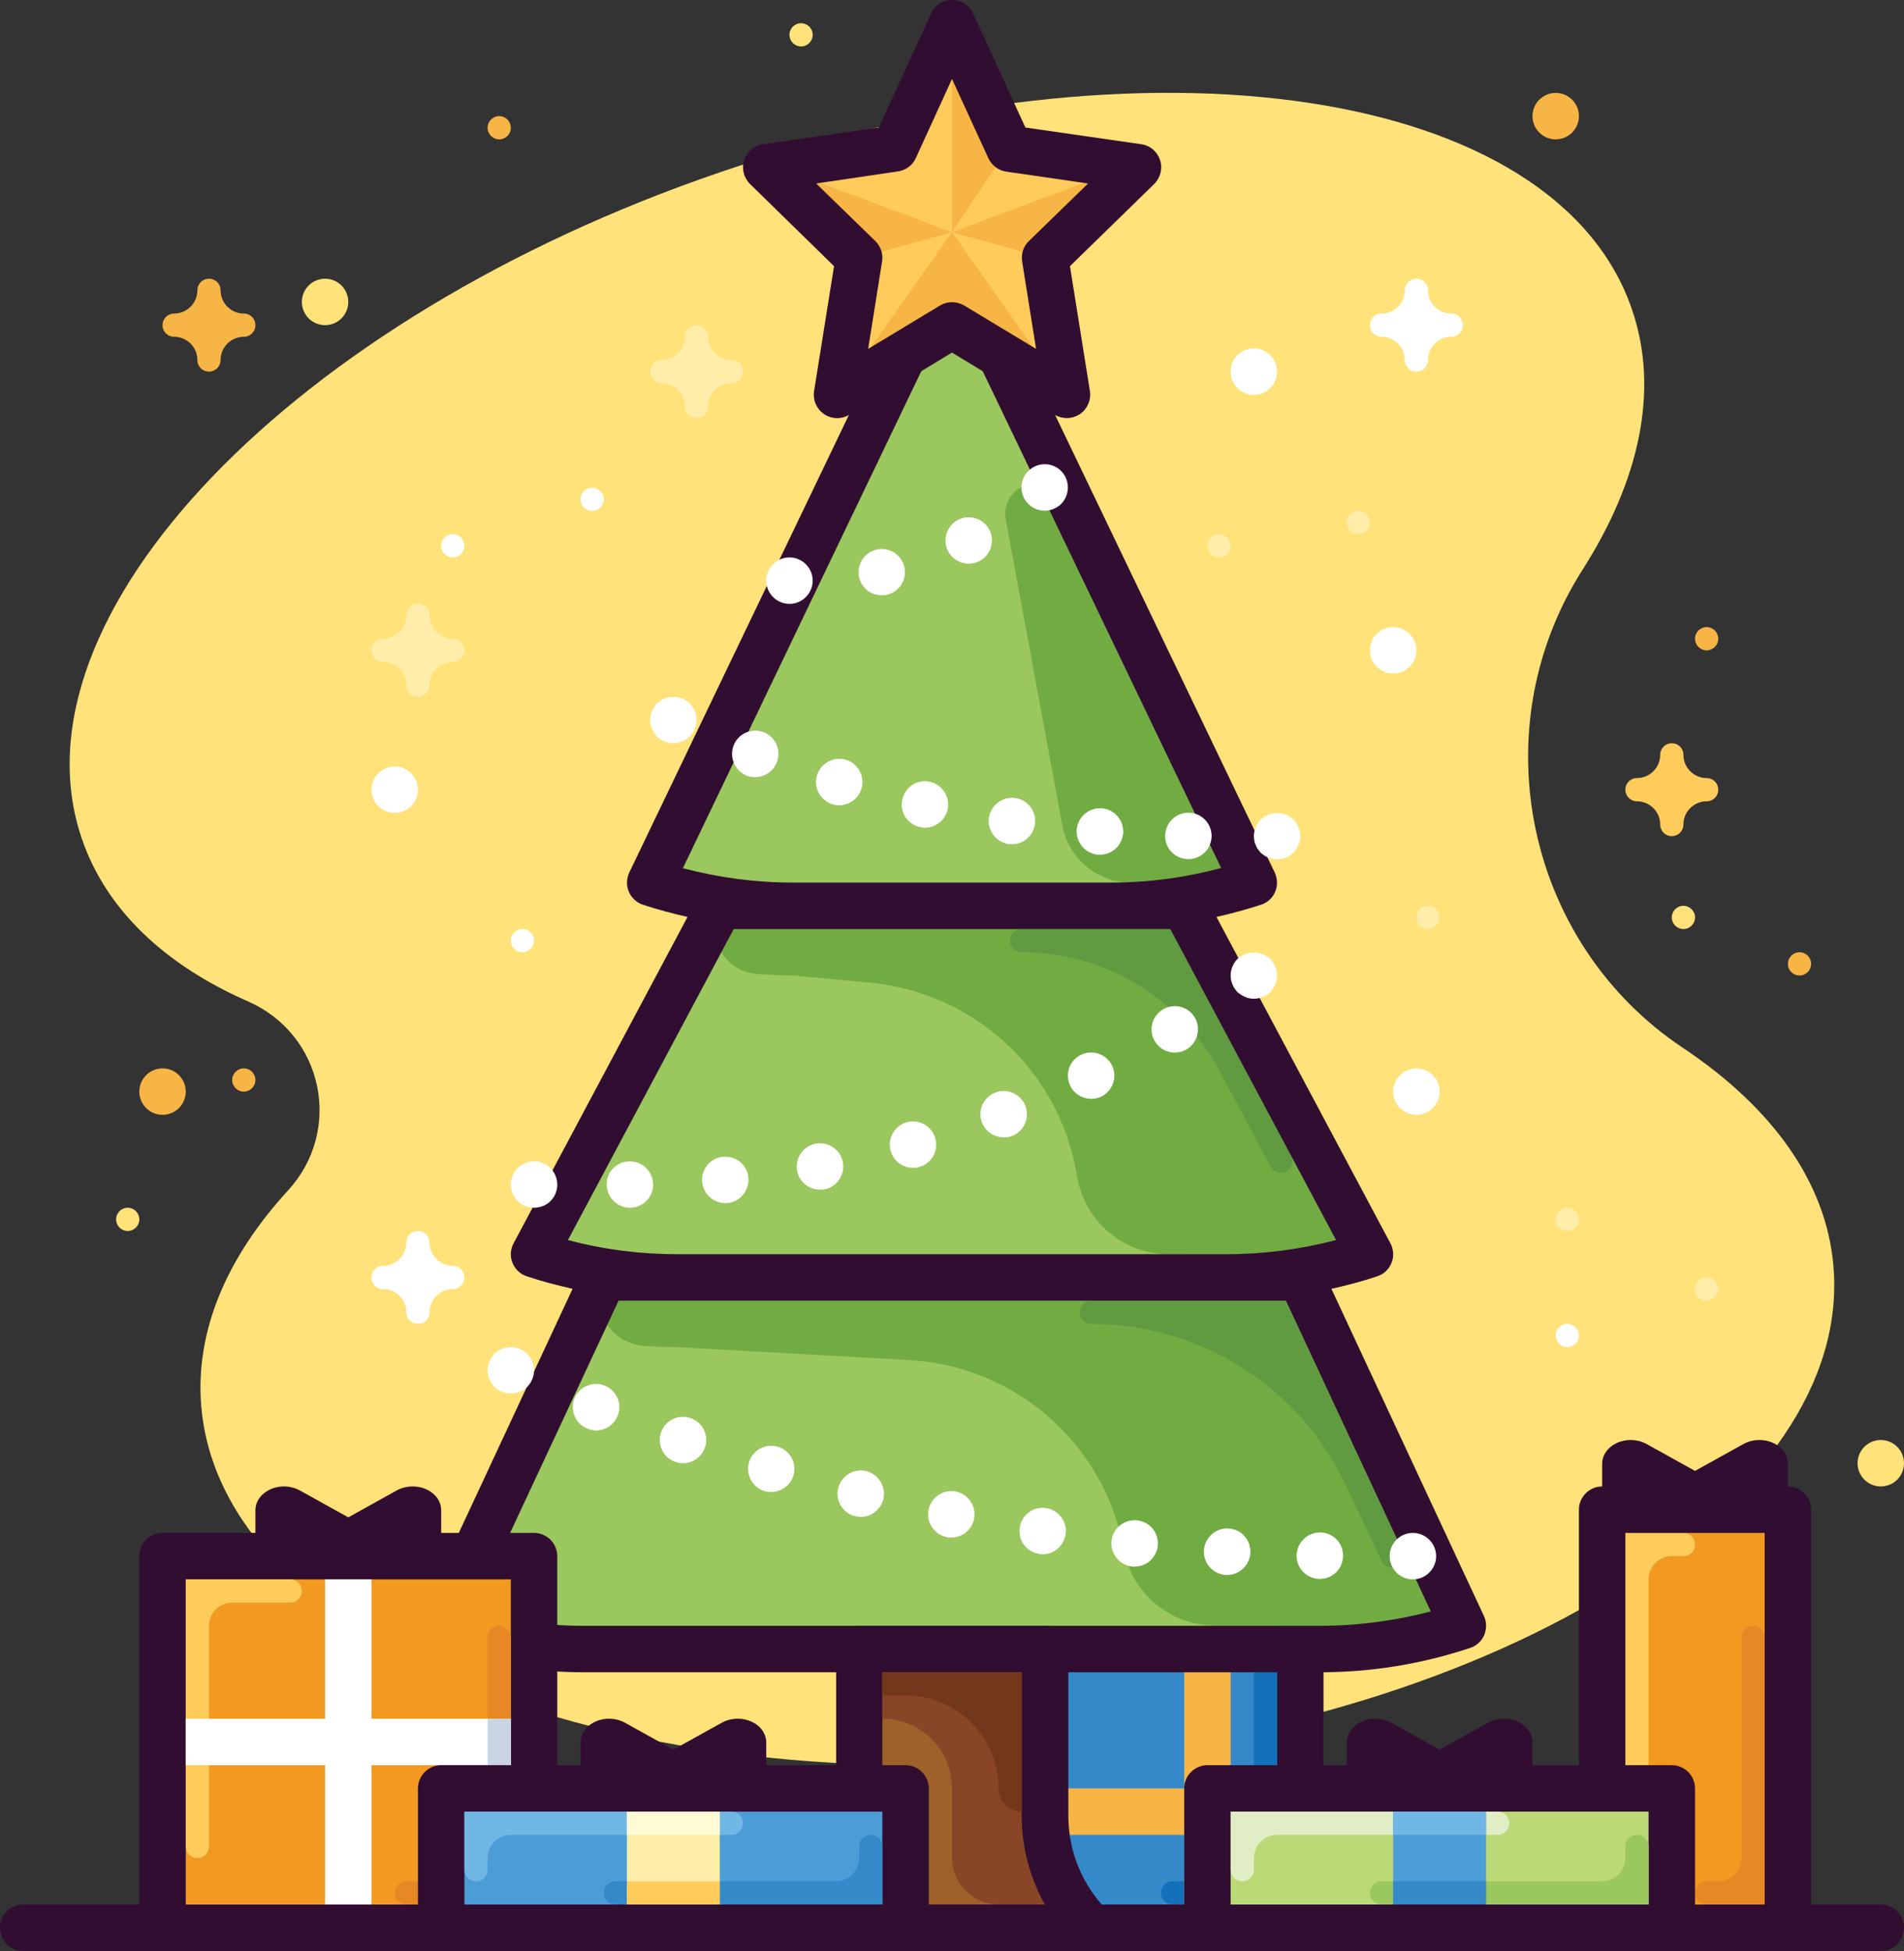 <?xml version="1.0" ?><svg id="Layer_1" style="enable-background:new 0 0 82 84;" version="1.1" viewBox="0 0 82 84" xml:space="preserve" xmlns="http://www.w3.org/2000/svg" xmlns:xlink="http://www.w3.org/1999/xlink"><rect x="0" y="0" width="82" height="84" fill="#333333" stroke="none"/><style type="text/css">
	.st0{fill:#ABE1FA;}
	.st1{fill:#BFE7FB;}
	.st2{fill:#D4EFFC;}
	.st3{fill:#B0C4D9;}
	.st4{fill:#310E31;}
	.st5{fill:#D5E3EF;}
	.st6{fill:#FFFFFF;}
	.st7{fill:#C97629;}
	.st8{fill:#B06328;}
	.st9{fill:#A35425;}
	.st10{fill:#FFE27A;}
	.st11{fill:#F19920;}
	.st12{fill:#FFCB5B;}
	.st13{fill:#E78825;}
	.st14{fill:#3689C9;}
	.st15{fill:#1470B8;}
	.st16{fill:#F6B545;}
	.st17{fill:#9D6129;}
	.st18{fill:#894626;}
	.st19{fill:#9AC75E;}
	.st20{fill:#71AC43;}
	.st21{fill:#609A41;}
	.st22{fill:#73371B;}
	.st23{fill:#C9D5E3;}
	.st24{fill:#4C9CD6;}
	.st25{fill:#70B7E5;}
	.st26{fill:#FFEDA9;}
	.st27{fill:#FFFCD5;}
	.st28{fill:#BBD976;}
	.st29{fill:#E1EEC5;}
	.st30{fill:#F04B4D;}
	.st31{fill:#CC3341;}
</style><g><path class="st10" d="M78.96,54.51c-0.31-3.65-2.68-6.86-6.49-9.4c-6.76-4.51-8.69-13.71-4.32-20.57c2.46-3.85,3.32-7.74,2.14-11.2   C67.05,3.77,49.47,1.12,31.03,7.41S0.27,26.54,3.52,36.1c1.05,3.08,3.59,5.45,7.17,7.02c3.23,1.42,4.1,5.54,1.71,8.14   c-2.64,2.88-4.01,6.07-3.73,9.31c0.87,10.06,17.3,16.85,36.71,15.18C64.8,74.07,79.83,64.56,78.96,54.51z"/></g><g><g><rect class="st11" height="18" width="8" x="69" y="65"/></g><g><g><path class="st12" d="M70.5,78c-0.28,0-0.5-0.22-0.5-0.5V66h2.5c0.28,0,0.5,0.22,0.5,0.5S72.78,67,72.5,67H72c-0.55,0-1,0.45-1,1     v9.5C71,77.78,70.78,78,70.5,78z"/></g></g><g><g><path class="st13" d="M75.5,70c0.28,0,0.5,0.22,0.5,0.5V82h-2.5c-0.28,0-0.5-0.22-0.5-0.5s0.22-0.5,0.5-0.5H74c0.55,0,1-0.45,1-1     v-9.5C75,70.22,75.22,70,75.5,70z"/></g></g><path class="st4" d="M77,64v-0.98c0-0.57-0.55-1.02-1.23-1.02c-0.24,0-0.48,0.06-0.68,0.17L73,63.33l-2.09-1.16   c-0.2-0.11-0.44-0.17-0.68-0.17C69.55,62,69,62.46,69,63.02V64c-0.55,0-1,0.45-1,1v18c0,0.55,0.45,1,1,1h8c0.55,0,1-0.45,1-1V65   C78,64.45,77.55,64,77,64z M76,82h-6V66h6V82z"/></g><g><g><rect class="st14" height="16" width="16" x="40" y="67"/></g><path class="st4" d="M56,66h-4v-0.98c0-0.57-0.55-1.02-1.23-1.02c-0.24,0-0.48,0.06-0.68,0.17L48,65.33l-2.09-1.16   c-0.2-0.11-0.44-0.17-0.68-0.17C44.55,64,44,64.46,44,65.02V66h-4c-0.55,0-1,0.45-1,1v16c0,0.55,0.45,1,1,1h16c0.55,0,1-0.45,1-1   V67C57,66.45,56.55,66,56,66z M55,82H41V68h14V82z"/><g><g><path class="st15" d="M54.5,70c0.28,0,0.5,0.22,0.5,0.5V82h-4.5c-0.28,0-0.5-0.22-0.5-0.5s0.22-0.5,0.5-0.5H53c0.55,0,1-0.45,1-1     v-9.5C54,70.22,54.22,70,54.5,70z"/></g></g><g><rect class="st16" height="14" width="2" x="51" y="68"/></g><g><rect class="st16" height="2" width="14" x="41" y="77"/></g><g><rect class="st11" height="2" width="1" x="54" y="77"/></g><g><rect class="st11" height="2" transform="matrix(-1.836970e-16 1 -1 -1.836970e-16 133.5 29.5)" width="1" x="51.5" y="80.5"/></g></g><g><polygon class="st12" points="41,1 43.47,6.4 49,7.2 45,11.1 45.94,17 41,14.01 36.06,17 37,11.1 33,7.2 38.53,6.4  "/></g><g><polygon class="st16" points="43,7 41,10 41,2  "/></g><g><rect class="st17" height="11" width="8" x="37" y="72"/></g><g><path class="st18" d="M38,72v2h0c1.66,0,3,1.34,3,3v3c0,1.1,0.9,2,2,2h2l-1-8v-2H38z"/></g><g><path class="st19" d="M63,70L63,70c-1.99,0.66-4.07,1-6.16,1H25.16c-2.09,0-4.18-0.34-6.16-1h0l7-15h30L63,70z"/></g><g><path class="st4" d="M81,84H1c-0.55,0-1-0.45-1-1s0.45-1,1-1h80c0.55,0,1,0.45,1,1S81.55,84,81,84z"/></g><g><path class="st4" d="M47,84H35c-0.4,0-0.77-0.24-0.92-0.62c-0.15-0.37-0.07-0.8,0.22-1.09c1.1-1.1,1.71-2.56,1.71-4.12V71   c0-0.55,0.45-1,1-1h8c0.55,0,1,0.45,1,1v7.17c0,1.56,0.61,3.02,1.71,4.12c0.29,0.29,0.37,0.72,0.22,1.09C47.77,83.76,47.4,84,47,84   z M37,82H45c-0.65-1.16-1-2.47-1-3.83V72h-6v6.17C38,79.53,37.65,80.84,37,82z"/></g><g><path class="st19" d="M59,54L59,54c-1.99,0.66-4.07,1-6.16,1H29.16c-2.09,0-4.18-0.34-6.16-1h0l8-15h20L59,54z"/></g><g><path class="st20" d="M56,55h-9.55H26l0,0c-0.61,1.3,0.26,2.83,1.69,2.94c0.49,0.04,0.98,0.06,1.47,0.06l10.01,0.56   c4.59,0.26,8.41,3.63,9.23,8.15v0c0.35,1.9,2,3.28,3.94,3.28H55c2.09,0,6.01,0.66,8,0L56,55z"/></g><g><path class="st19" d="M54,38L54,38c-1.99,0.66-4.07,1-6.16,1H34.16c-2.09,0-4.18-0.34-6.16-1l0,0l11.57-24.1   C39.83,13.35,40.39,13,41,13l0,0c0.61,0,1.17,0.35,1.43,0.9L54,38z"/></g><g><g><path class="st20" d="M43.32,22.39l2.43,13.15c0.26,1.41,1.48,2.44,2.91,2.46C49.06,38,49.28,38,49,38c0,0,3.01,0.66,5,0    l-8.17-16.45C45.14,20.16,43.04,20.86,43.32,22.39z"/></g></g><g><path class="st20" d="M51,39h-6.67H31l0,0c-0.67,1.26,0.16,2.82,1.58,2.93c0.52,0.04,1.05,0.07,1.58,0.07l3.31,0.31   c4.45,0.41,8.08,3.73,8.88,8.13l0.05,0.28c0.35,1.9,2,3.28,3.94,3.28c0.55,0,0.88,0,0.66,0l1.84,1c2.09,0,4.18-0.34,6.16-1L51,39z"/></g><g><g><path class="st21" d="M59.95,67.5c-0.19,0-0.37-0.11-0.45-0.29L57.99,64C56,59.73,51.71,57,47,57h0c-0.28,0-0.5-0.22-0.5-0.5    S46.72,56,47,56h8.36l5.04,10.79c0.12,0.25,0.01,0.55-0.24,0.67C60.09,67.49,60.02,67.5,59.95,67.5z"/></g></g><g><g><path class="st21" d="M55.17,50.5c-0.18,0-0.35-0.1-0.44-0.26l-2.2-4.12C50.85,42.97,47.57,41,44,41h0c-0.28,0-0.5-0.22-0.5-0.5    S43.72,40,44,40h6.4l5.21,9.76c0.13,0.24,0.04,0.55-0.21,0.68C55.33,50.48,55.25,50.5,55.17,50.5z"/></g></g><path class="st4" d="M63.91,69.58l-6.57-14.09c0.67-0.15,1.33-0.32,1.98-0.54c0.28-0.09,0.5-0.3,0.61-0.58  c0.11-0.27,0.09-0.58-0.05-0.84l-7.49-14.05c0.65-0.15,1.29-0.32,1.93-0.53c0.27-0.09,0.49-0.29,0.6-0.56  c0.11-0.26,0.1-0.56-0.02-0.82l-11.57-24.1C42.91,12.58,41.99,12,41,12s-1.91,0.58-2.33,1.47L27.1,37.57  c-0.12,0.26-0.13,0.56-0.02,0.82c0.11,0.26,0.33,0.47,0.6,0.56c0.63,0.21,1.28,0.38,1.93,0.53l-7.49,14.05  c-0.14,0.26-0.16,0.57-0.05,0.84c0.11,0.27,0.33,0.49,0.61,0.58c0.65,0.22,1.32,0.39,1.98,0.54l-6.57,14.09  c-0.12,0.26-0.12,0.56-0.01,0.82c0.11,0.26,0.33,0.46,0.6,0.55c2.09,0.7,4.27,1.05,6.48,1.05h31.68c2.21,0,4.38-0.35,6.48-1.05  c0.27-0.09,0.49-0.29,0.6-0.55C64.03,70.13,64.03,69.84,63.91,69.58z M40.47,14.33c0.19-0.41,0.87-0.41,1.06,0l11.06,23.04  C51.04,37.79,49.45,38,47.84,38H34.16c-1.61,0-3.2-0.21-4.75-0.62L40.47,14.33z M31.6,40h2.56h13.68h2.56l7.14,13.39  c-1.53,0.4-3.11,0.61-4.7,0.61H29.16c-1.59,0-3.17-0.2-4.7-0.61L31.6,40z M56.84,70H25.16c-1.61,0-3.21-0.21-4.77-0.62L26.64,56  h2.53h23.68h2.53l6.24,13.38C60.05,69.79,58.45,70,56.84,70z"/><g><path class="st22" d="M38,72v1h1c2.21,0,4,1.79,4,4l0,0c0,0.55,0.45,1,1,1l0,0v-5v-1H38z"/></g><g><g><path class="st6" d="M29,32c-0.13,0-0.26-0.03-0.38-0.08c-0.13-0.05-0.23-0.12-0.33-0.21C28.11,31.52,28,31.26,28,31    c0-0.13,0.03-0.26,0.08-0.38c0.05-0.13,0.12-0.23,0.21-0.33c0.1-0.09,0.2-0.16,0.33-0.21c0.24-0.1,0.52-0.1,0.76,0    c0.12,0.05,0.23,0.12,0.33,0.21c0.09,0.1,0.16,0.2,0.21,0.33C29.98,30.74,30,30.87,30,31c0,0.26-0.11,0.52-0.29,0.71    c-0.1,0.09-0.21,0.16-0.33,0.21C29.26,31.97,29.13,32,29,32z"/></g><g><path class="st6" d="M51.17,36.99c-0.56-0.01-1-0.46-0.99-1.01l0,0c0.01-0.56,0.47-1,1.02-0.99l0,0c0.55,0.01,0.99,0.47,0.98,1.02    l0,0C52.17,36.56,51.73,36.99,51.17,36.99L51.17,36.99L51.17,36.99z M47.29,36.8c-0.55-0.05-0.96-0.53-0.92-1.08l0,0    c0.05-0.55,0.53-0.96,1.09-0.92l0,0c0.55,0.05,0.95,0.53,0.91,1.08l0,0c-0.05,0.53-0.48,0.92-1,0.92l0,0    C47.34,36.8,47.31,36.8,47.29,36.8z M43.43,36.34c-0.55-0.09-0.92-0.6-0.84-1.14l0,0c0.09-0.55,0.6-0.92,1.14-0.84l0,0    c0.55,0.08,0.92,0.59,0.84,1.14l0,0c-0.08,0.5-0.5,0.85-0.99,0.85l0,0C43.53,36.35,43.48,36.34,43.43,36.34z M39.62,35.61    c-0.55-0.12-0.88-0.65-0.76-1.19l0,0c0.12-0.54,0.65-0.88,1.19-0.76l0,0l0,0l0,0c0.54,0.12,0.88,0.66,0.76,1.2l0,0    c-0.11,0.46-0.52,0.78-0.98,0.78l0,0C39.76,35.64,39.69,35.63,39.62,35.61z M35.86,34.63c-0.53-0.16-0.83-0.71-0.68-1.24l0,0    c0.16-0.53,0.72-0.83,1.25-0.68l0,0c0.53,0.16,0.83,0.72,0.67,1.25l0,0c-0.13,0.43-0.53,0.71-0.96,0.71l0,0    C36.05,34.67,35.95,34.66,35.86,34.63z M32.17,33.4L32.17,33.4c-0.51-0.2-0.77-0.77-0.58-1.29l0,0c0.19-0.52,0.77-0.78,1.29-0.59    l0,0c0.51,0.2,0.78,0.77,0.58,1.29l0,0c-0.15,0.4-0.53,0.65-0.94,0.65l0,0C32.41,33.46,32.29,33.44,32.17,33.4z"/></g><g><path class="st6" d="M55,37c-0.13,0-0.26-0.02-0.38-0.08c-0.13-0.05-0.23-0.12-0.33-0.21c-0.04-0.05-0.08-0.1-0.12-0.15    c-0.04-0.06-0.07-0.12-0.09-0.18c-0.03-0.06-0.05-0.12-0.06-0.18C54.01,36.13,54,36.06,54,36c0-0.13,0.03-0.26,0.08-0.38    c0.05-0.12,0.12-0.23,0.21-0.33c0.1-0.09,0.2-0.16,0.33-0.21c0.24-0.1,0.52-0.1,0.76,0c0.13,0.05,0.24,0.12,0.33,0.21    C55.89,35.48,56,35.74,56,36c0,0.06-0.01,0.13-0.02,0.2c-0.01,0.06-0.03,0.12-0.06,0.18c-0.02,0.06-0.05,0.12-0.09,0.18    c-0.03,0.05-0.08,0.1-0.12,0.15C55.52,36.89,55.26,37,55,37z"/></g></g><g><path class="st6" d="M33,25c0-0.55,0.45-1,1-1l0,0c0.55,0,1,0.45,1,1l0,0c0,0.55-0.45,1-1,1l0,0C33.45,26,33,25.55,33,25z    M37,24.85c-0.12-0.54,0.22-1.07,0.76-1.19l0,0c0.54-0.12,1.07,0.22,1.19,0.76l0,0c0.12,0.54-0.22,1.07-0.76,1.19l0,0   c-0.07,0.02-0.14,0.02-0.22,0.02l0,0C37.51,25.63,37.1,25.32,37,24.85z M40.83,23.73c-0.25-0.49-0.06-1.09,0.43-1.35l0,0l0,0l0,0   c0.49-0.25,1.09-0.06,1.35,0.43l0,0c0.25,0.49,0.06,1.09-0.43,1.35l0,0c-0.15,0.07-0.3,0.11-0.46,0.11l0,0   C41.36,24.27,41.01,24.07,40.83,23.73z M44.25,21.66c-0.37-0.41-0.34-1.04,0.07-1.41l0,0c0.4-0.37,1.04-0.35,1.41,0.06l0,0   c0.37,0.41,0.34,1.04-0.06,1.42l0,0c-0.2,0.17-0.44,0.26-0.68,0.26l0,0C44.72,21.99,44.45,21.88,44.25,21.66z"/></g><g><g><path class="st6" d="M54,43c-0.13,0-0.26-0.02-0.38-0.08c-0.12-0.05-0.23-0.12-0.33-0.21c-0.04-0.05-0.09-0.1-0.12-0.15    c-0.04-0.06-0.07-0.12-0.09-0.18c-0.03-0.06-0.05-0.12-0.06-0.18C53.01,42.13,53,42.06,53,42c0-0.26,0.11-0.52,0.29-0.71    c0.38-0.37,1.04-0.37,1.42,0C54.89,41.48,55,41.74,55,42c0,0.06-0.01,0.13-0.02,0.2c-0.01,0.06-0.03,0.12-0.06,0.18    c-0.02,0.06-0.05,0.12-0.09,0.18c-0.04,0.05-0.08,0.1-0.12,0.15c-0.1,0.09-0.21,0.16-0.33,0.21C54.26,42.98,54.13,43,54,43z"/></g><g><path class="st6" d="M26.13,51c-0.01-0.55,0.44-1,0.99-1l0,0c0.55,0,1,0.44,1.01,1l0,0c0,0.55-0.45,1-1,1l0,0    C26.58,52,26.13,51.55,26.13,51z M30.24,50.89c-0.05-0.55,0.35-1.03,0.9-1.09v0.01c0.55-0.06,1.04,0.34,1.09,0.89l0,0    c0.05,0.56-0.35,1.04-0.9,1.1l0,0c-0.03,0-0.06,0-0.1,0l0,0C30.73,51.8,30.29,51.41,30.24,50.89z M34.33,50.41    c-0.1-0.54,0.26-1.07,0.8-1.17l0,0c0.54-0.1,1.07,0.26,1.17,0.8l0,0c0.1,0.54-0.26,1.07-0.8,1.17l0,0l0,0l0,0    c-0.06,0.01-0.13,0.01-0.19,0.01l0,0C34.84,51.22,34.42,50.89,34.33,50.41z M38.36,49.55c-0.15-0.53,0.16-1.08,0.69-1.23l0,0    c0.53-0.15,1.08,0.16,1.23,0.69l0,0c0.15,0.53-0.15,1.08-0.68,1.23l0,0c-0.1,0.03-0.19,0.04-0.28,0.04l0,0    C38.88,50.28,38.48,49.99,38.36,49.55z M42.29,48.33c-0.2-0.51,0.06-1.09,0.58-1.29l0,0c0.51-0.2,1.09,0.06,1.29,0.57l0,0    c0.2,0.52-0.06,1.1-0.57,1.3l0,0c-0.12,0.04-0.24,0.06-0.36,0.06l0,0C42.83,48.97,42.45,48.73,42.29,48.33z M46.1,46.76    c-0.25-0.5-0.05-1.1,0.45-1.34l0,0c0.49-0.25,1.09-0.04,1.34,0.45l0,0c0.24,0.49,0.04,1.09-0.45,1.34l0,0l0,0l0,0    c-0.14,0.07-0.29,0.1-0.44,0.1l0,0C46.63,47.31,46.27,47.11,46.1,46.76z M49.74,44.84c-0.29-0.47-0.14-1.08,0.33-1.37l0,0    c0.47-0.29,1.09-0.15,1.38,0.33l0,0c0.28,0.46,0.14,1.08-0.33,1.37l0,0c-0.16,0.1-0.34,0.15-0.52,0.15l0,0    C50.26,45.32,49.93,45.15,49.74,44.84z"/></g><g><path class="st6" d="M23,52c-0.27,0-0.52-0.1-0.71-0.29C22.1,51.52,22,51.27,22,51c0-0.26,0.11-0.52,0.29-0.71    c0.05-0.04,0.1-0.09,0.15-0.12c0.06-0.04,0.12-0.07,0.18-0.09c0.06-0.03,0.12-0.05,0.19-0.06c0.12-0.03,0.26-0.03,0.39,0    c0.06,0.01,0.12,0.03,0.18,0.06c0.06,0.02,0.12,0.05,0.18,0.09c0.05,0.03,0.1,0.08,0.15,0.12C23.89,50.48,24,50.74,24,51    c0,0.27-0.1,0.52-0.29,0.71C23.52,51.9,23.27,52,23,52z"/></g></g><g><path class="st6" d="M59.85,67c0-0.55,0.44-1,1-1l0,0c0.55,0,1,0.45,1,1l0,0c0,0.55-0.45,1-1,1l0,0C60.29,68,59.85,67.55,59.85,67z    M56.82,67.98c-0.55-0.01-0.99-0.47-0.98-1.02l0,0c0.02-0.55,0.47-0.99,1.03-0.98l0,0l0,0l0,0c0.55,0.01,0.99,0.47,0.97,1.02l0,0   c-0.01,0.55-0.45,0.98-1,0.98l0,0C56.84,67.98,56.83,67.98,56.82,67.98z M52.78,67.81c-0.55-0.04-0.97-0.52-0.93-1.07l0,0   c0.04-0.55,0.52-0.97,1.07-0.93l0,0c0.55,0.03,0.96,0.51,0.93,1.06l0,0c-0.04,0.53-0.48,0.94-1,0.94l0,0   C52.83,67.81,52.81,67.81,52.78,67.81z M48.75,67.45c-0.54-0.07-0.94-0.56-0.88-1.11l0,0c0.06-0.55,0.56-0.94,1.11-0.88l0,0   c0.55,0.06,0.94,0.55,0.88,1.1l0,0c-0.06,0.52-0.49,0.89-1,0.89l0,0C48.83,67.45,48.79,67.45,48.75,67.45z M44.75,66.91V66.9   c-0.55-0.08-0.92-0.59-0.83-1.14l0,0c0.08-0.54,0.6-0.92,1.14-0.83l0,0l0,0l0,0c0.54,0.09,0.92,0.6,0.83,1.14l0,0   c-0.08,0.5-0.5,0.85-0.99,0.85l0,0C44.85,66.92,44.8,66.91,44.75,66.91z M40.77,66.18L40.77,66.18c-0.54-0.11-0.89-0.64-0.78-1.18   l0,0c0.11-0.54,0.64-0.89,1.18-0.78l0,0l0,0l0,0c0.54,0.11,0.89,0.64,0.78,1.18l0,0c-0.1,0.48-0.52,0.8-0.98,0.8l0,0   C40.9,66.2,40.83,66.2,40.77,66.18z M36.83,65.28c-0.54-0.13-0.87-0.68-0.73-1.21l0,0c0.14-0.54,0.68-0.86,1.21-0.73l0,0   c0.54,0.14,0.86,0.68,0.73,1.22l0,0c-0.12,0.45-0.52,0.75-0.97,0.75l0,0C36.99,65.31,36.91,65.3,36.83,65.28z M32.93,64.2   c-0.53-0.16-0.83-0.72-0.67-1.25l0,0c0.16-0.52,0.72-0.82,1.24-0.66l0,0c0.53,0.16,0.83,0.71,0.67,1.24l0,0   c-0.13,0.43-0.53,0.71-0.96,0.71l0,0C33.12,64.24,33.02,64.23,32.93,64.2z M29.08,62.94c-0.52-0.18-0.79-0.75-0.61-1.27l0,0   c0.18-0.52,0.75-0.8,1.28-0.61l0,0c0.52,0.18,0.79,0.75,0.61,1.27l0,0C30.21,62.74,29.83,63,29.41,63l0,0   C29.3,63,29.19,62.98,29.08,62.94z M25.3,61.51L25.3,61.51c-0.52-0.2-0.76-0.79-0.56-1.3l0,0c0.21-0.51,0.79-0.76,1.31-0.55l0,0   c0.51,0.21,0.76,0.79,0.55,1.3l0,0c-0.16,0.39-0.53,0.63-0.93,0.63l0,0C25.55,61.59,25.42,61.56,25.3,61.51z M21.29,59.71   C21.11,59.52,21,59.26,21,59l0,0c0-0.26,0.11-0.52,0.29-0.71l0,0C21.48,58.11,21.74,58,22,58l0,0c0.26,0,0.52,0.11,0.71,0.29l0,0   C22.89,58.48,23,58.74,23,59l0,0c0,0.26-0.11,0.52-0.29,0.71l0,0C22.52,59.89,22.26,60,22,60l0,0C21.74,60,21.48,59.89,21.29,59.71   z"/></g><g><polygon class="st16" points="45.94,17 41,14 41,10  "/></g><g><polygon class="st16" points="36.06,17 41,14 41,10  "/></g><g><polygon class="st16" points="49,7 45,11.1 41,10  "/></g><g><polygon class="st16" points="33,7 37,11.1 41,10  "/></g><g><path class="st4" d="M45.94,18c-0.18,0-0.36-0.05-0.52-0.14L41,15.18l-4.43,2.68c-0.33,0.2-0.75,0.19-1.08-0.03   c-0.32-0.22-0.49-0.6-0.43-0.99l0.86-5.38L32.3,7.92c-0.27-0.27-0.37-0.66-0.25-1.03c0.12-0.36,0.43-0.63,0.81-0.68l4.99-0.72   l2.25-4.91C40.25,0.23,40.61,0,41,0s0.75,0.23,0.91,0.58l2.25,4.91l4.99,0.72c0.38,0.05,0.69,0.32,0.81,0.68   c0.12,0.36,0.02,0.76-0.25,1.03l-3.63,3.54l0.86,5.38c0.06,0.38-0.11,0.77-0.43,0.99C46.33,17.94,46.14,18,45.94,18z M41,13.01   c0.18,0,0.36,0.05,0.52,0.14l3.1,1.87l-0.6-3.77c-0.05-0.32,0.06-0.65,0.29-0.87l2.55-2.48l-3.52-0.51   c-0.34-0.05-0.62-0.26-0.77-0.57L41,3.4l-1.56,3.41c-0.14,0.31-0.43,0.52-0.77,0.57L35.15,7.9l2.55,2.48   c0.23,0.23,0.34,0.55,0.29,0.87l-0.6,3.77l3.1-1.87C40.64,13.06,40.82,13.01,41,13.01z"/></g><g><g><rect class="st11" height="16" width="16" x="7" y="67"/></g><path class="st4" d="M23,66h-4v-0.98c0-0.57-0.55-1.02-1.23-1.02c-0.24,0-0.48,0.06-0.68,0.17L15,65.33l-2.09-1.16   c-0.2-0.11-0.44-0.17-0.68-0.17C11.55,64,11,64.46,11,65.02V66H7c-0.55,0-1,0.45-1,1v16c0,0.55,0.45,1,1,1h16c0.55,0,1-0.45,1-1V67   C24,66.45,23.55,66,23,66z M22,82H8V68h14V82z"/><g><g><path class="st12" d="M8.5,80C8.22,80,8,79.78,8,79.5V68h4.5c0.28,0,0.5,0.22,0.5,0.5S12.78,69,12.5,69H10c-0.55,0-1,0.45-1,1     v9.5C9,79.78,8.78,80,8.5,80z"/></g></g><g><g><path class="st13" d="M21.5,70c0.28,0,0.5,0.22,0.5,0.5V82h-4.5c-0.28,0-0.5-0.22-0.5-0.5s0.22-0.5,0.5-0.5H20c0.55,0,1-0.45,1-1     v-9.5C21,70.22,21.22,70,21.5,70z"/></g></g><g><rect class="st6" height="14" width="2" x="14" y="68"/></g><g><rect class="st6" height="2" width="14" x="8" y="74"/></g><g><rect class="st23" height="2" width="1" x="21" y="74"/></g></g><g><g><rect class="st24" height="6" width="20" x="19" y="77"/></g><path class="st4" d="M39,76h-6v-0.98c0-0.57-0.55-1.02-1.23-1.02c-0.24,0-0.48,0.06-0.68,0.17L29,75.33l-2.09-1.16   c-0.2-0.11-0.44-0.17-0.68-0.17C25.55,74,25,74.46,25,75.02V76h-6c-0.55,0-1,0.45-1,1v6c0,0.55,0.45,1,1,1h20c0.55,0,1-0.45,1-1v-6   C40,76.45,39.55,76,39,76z M38,82H20v-4h18V82z"/><g><g><path class="st25" d="M32,78.5c0-0.28-0.22-0.5-0.5-0.5H20v2.5c0,0.28,0.22,0.5,0.5,0.5s0.5-0.22,0.5-0.5V80c0-0.55,0.45-1,1-1     h9.5C31.78,79,32,78.78,32,78.5z"/></g></g><g><g><path class="st14" d="M26,81.5c0,0.28,0.22,0.5,0.5,0.5H38v-2.5c0-0.28-0.22-0.5-0.5-0.5S37,79.22,37,79.5V80c0,0.55-0.45,1-1,1     h-9.5C26.22,81,26,81.22,26,81.5z"/></g></g><g><rect class="st26" height="4" width="4" x="27" y="78"/></g><g><rect class="st12" height="1" width="4" x="27" y="81"/></g><g><rect class="st27" height="1" width="4" x="27" y="78"/></g></g><g><g><rect class="st28" height="6" width="20" x="52" y="77"/></g><path class="st4" d="M72,76h-6v-0.98c0-0.57-0.55-1.02-1.23-1.02c-0.24,0-0.48,0.06-0.68,0.17L62,75.33l-2.09-1.16   c-0.2-0.11-0.44-0.17-0.68-0.17C58.55,74,58,74.46,58,75.02V76h-6c-0.55,0-1,0.45-1,1v6c0,0.55,0.45,1,1,1h20c0.55,0,1-0.45,1-1v-6   C73,76.45,72.55,76,72,76z M71,82H53v-4h18V82z"/><g><g><path class="st29" d="M65,78.5c0-0.28-0.22-0.5-0.5-0.5H53v2.5c0,0.28,0.22,0.5,0.5,0.5s0.5-0.22,0.5-0.5V80c0-0.55,0.45-1,1-1     h9.5C64.78,79,65,78.78,65,78.5z"/></g></g><g><g><path class="st19" d="M59,81.5c0,0.28,0.22,0.5,0.5,0.5H71v-2.5c0-0.28-0.22-0.5-0.5-0.5S70,79.22,70,79.5V80c0,0.55-0.45,1-1,1     h-9.5C59.22,81,59,81.22,59,81.5z"/></g></g><g><rect class="st24" height="4" width="4" x="60" y="78"/></g><g><rect class="st14" height="1" width="4" x="60" y="81"/></g><g><rect class="st25" height="1" width="4" x="60" y="78"/></g></g><g><path class="st26" d="M19.5,27.5L19.5,27.5c-0.55,0-1-0.45-1-1v0c0-0.28-0.22-0.5-0.5-0.5s-0.5,0.22-0.5,0.5v0c0,0.55-0.45,1-1,1h0   c-0.28,0-0.5,0.22-0.5,0.5c0,0.28,0.22,0.5,0.5,0.5h0c0.55,0,1,0.45,1,1v0c0,0.28,0.22,0.5,0.5,0.5s0.5-0.22,0.5-0.5v0   c0-0.55,0.45-1,1-1h0c0.28,0,0.5-0.22,0.5-0.5C20,27.72,19.78,27.5,19.5,27.5z"/></g><g><path class="st26" d="M31.5,15.5L31.5,15.5c-0.55,0-1-0.45-1-1v0c0-0.28-0.22-0.5-0.5-0.5s-0.5,0.22-0.5,0.5v0c0,0.55-0.45,1-1,1h0   c-0.28,0-0.5,0.22-0.5,0.5c0,0.28,0.22,0.5,0.5,0.5h0c0.55,0,1,0.45,1,1v0c0,0.28,0.22,0.5,0.5,0.5s0.5-0.22,0.5-0.5v0   c0-0.55,0.45-1,1-1h0c0.28,0,0.5-0.22,0.5-0.5C32,15.72,31.78,15.5,31.5,15.5z"/></g><g><path class="st16" d="M10.5,13.5L10.5,13.5c-0.55,0-1-0.45-1-1v0C9.5,12.22,9.28,12,9,12s-0.5,0.22-0.5,0.5v0c0,0.55-0.45,1-1,1h0   C7.22,13.5,7,13.72,7,14c0,0.28,0.22,0.5,0.5,0.5h0c0.55,0,1,0.45,1,1v0C8.5,15.78,8.72,16,9,16s0.5-0.22,0.5-0.5v0   c0-0.55,0.45-1,1-1h0c0.28,0,0.5-0.22,0.5-0.5C11,13.72,10.78,13.5,10.5,13.5z"/></g><g><path class="st12" d="M73.5,33.5L73.5,33.5c-0.55,0-1-0.45-1-1l0,0c0-0.28-0.22-0.5-0.5-0.5s-0.5,0.22-0.5,0.5l0,0   c0,0.55-0.45,1-1,1l0,0c-0.28,0-0.5,0.22-0.5,0.5c0,0.28,0.22,0.5,0.5,0.5l0,0c0.55,0,1,0.45,1,1l0,0c0,0.28,0.22,0.5,0.5,0.5   s0.5-0.22,0.5-0.5l0,0c0-0.55,0.45-1,1-1l0,0c0.28,0,0.5-0.22,0.5-0.5C74,33.72,73.78,33.5,73.5,33.5z"/></g><g><path class="st6" d="M19.5,54.5L19.5,54.5c-0.55,0-1-0.45-1-1l0,0c0-0.28-0.22-0.5-0.5-0.5s-0.5,0.22-0.5,0.5l0,0   c0,0.55-0.45,1-1,1h0c-0.28,0-0.5,0.22-0.5,0.5c0,0.28,0.22,0.5,0.5,0.5h0c0.55,0,1,0.45,1,1l0,0c0,0.28,0.22,0.5,0.5,0.5   s0.5-0.22,0.5-0.5l0,0c0-0.55,0.45-1,1-1h0c0.28,0,0.5-0.22,0.5-0.5C20,54.72,19.78,54.5,19.5,54.5z"/></g><g><path class="st6" d="M62.5,13.5L62.5,13.5c-0.55,0-1-0.45-1-1v0c0-0.28-0.22-0.5-0.5-0.5s-0.5,0.22-0.5,0.5v0c0,0.55-0.45,1-1,1   l0,0c-0.28,0-0.5,0.22-0.5,0.5c0,0.28,0.22,0.5,0.5,0.5l0,0c0.55,0,1,0.45,1,1v0c0,0.28,0.22,0.5,0.5,0.5s0.5-0.22,0.5-0.5v0   c0-0.55,0.45-1,1-1l0,0c0.28,0,0.5-0.22,0.5-0.5C63,13.72,62.78,13.5,62.5,13.5z"/></g><g><circle class="st6" cx="19.5" cy="23.5" r="0.5"/></g><g><circle class="st6" cx="67.5" cy="57.5" r="0.5"/></g><g><circle class="st26" cx="67.5" cy="52.5" r="0.5"/></g><g><circle class="st16" cx="10.5" cy="46.5" r="0.5"/></g><g><circle class="st16" cx="73.5" cy="27.5" r="0.5"/></g><g><circle class="st26" cx="58.5" cy="22.5" r="0.5"/></g><g><circle class="st26" cx="73.5" cy="55.5" r="0.5"/></g><g><circle class="st10" cx="5.5" cy="52.5" r="0.5"/></g><g><circle class="st10" cx="72.5" cy="39.5" r="0.5"/></g><g><circle class="st10" cx="34.5" cy="1.5" r="0.5"/></g><g><circle class="st6" cx="25.5" cy="21.5" r="0.5"/></g><g><circle class="st6" cx="22.5" cy="40.5" r="0.5"/></g><g><circle class="st26" cx="61.5" cy="39.5" r="0.5"/></g><g><circle class="st26" cx="52.5" cy="23.5" r="0.5"/></g><g><circle class="st16" cx="77.5" cy="41.5" r="0.5"/></g><g><circle class="st16" cx="21.5" cy="5.5" r="0.5"/></g><g><circle class="st6" cx="17" cy="34" r="1"/></g><g><circle class="st6" cx="54" cy="16" r="1"/></g><g><circle class="st16" cx="7" cy="47" r="1"/></g><g><circle class="st10" cx="14" cy="13" r="1"/></g><g><circle class="st6" cx="61" cy="47" r="1"/></g><g><circle class="st10" cx="81" cy="63" r="1"/></g><g><circle class="st16" cx="67" cy="5" r="1"/></g><g><circle class="st6" cx="60" cy="28" r="1"/></g></svg>